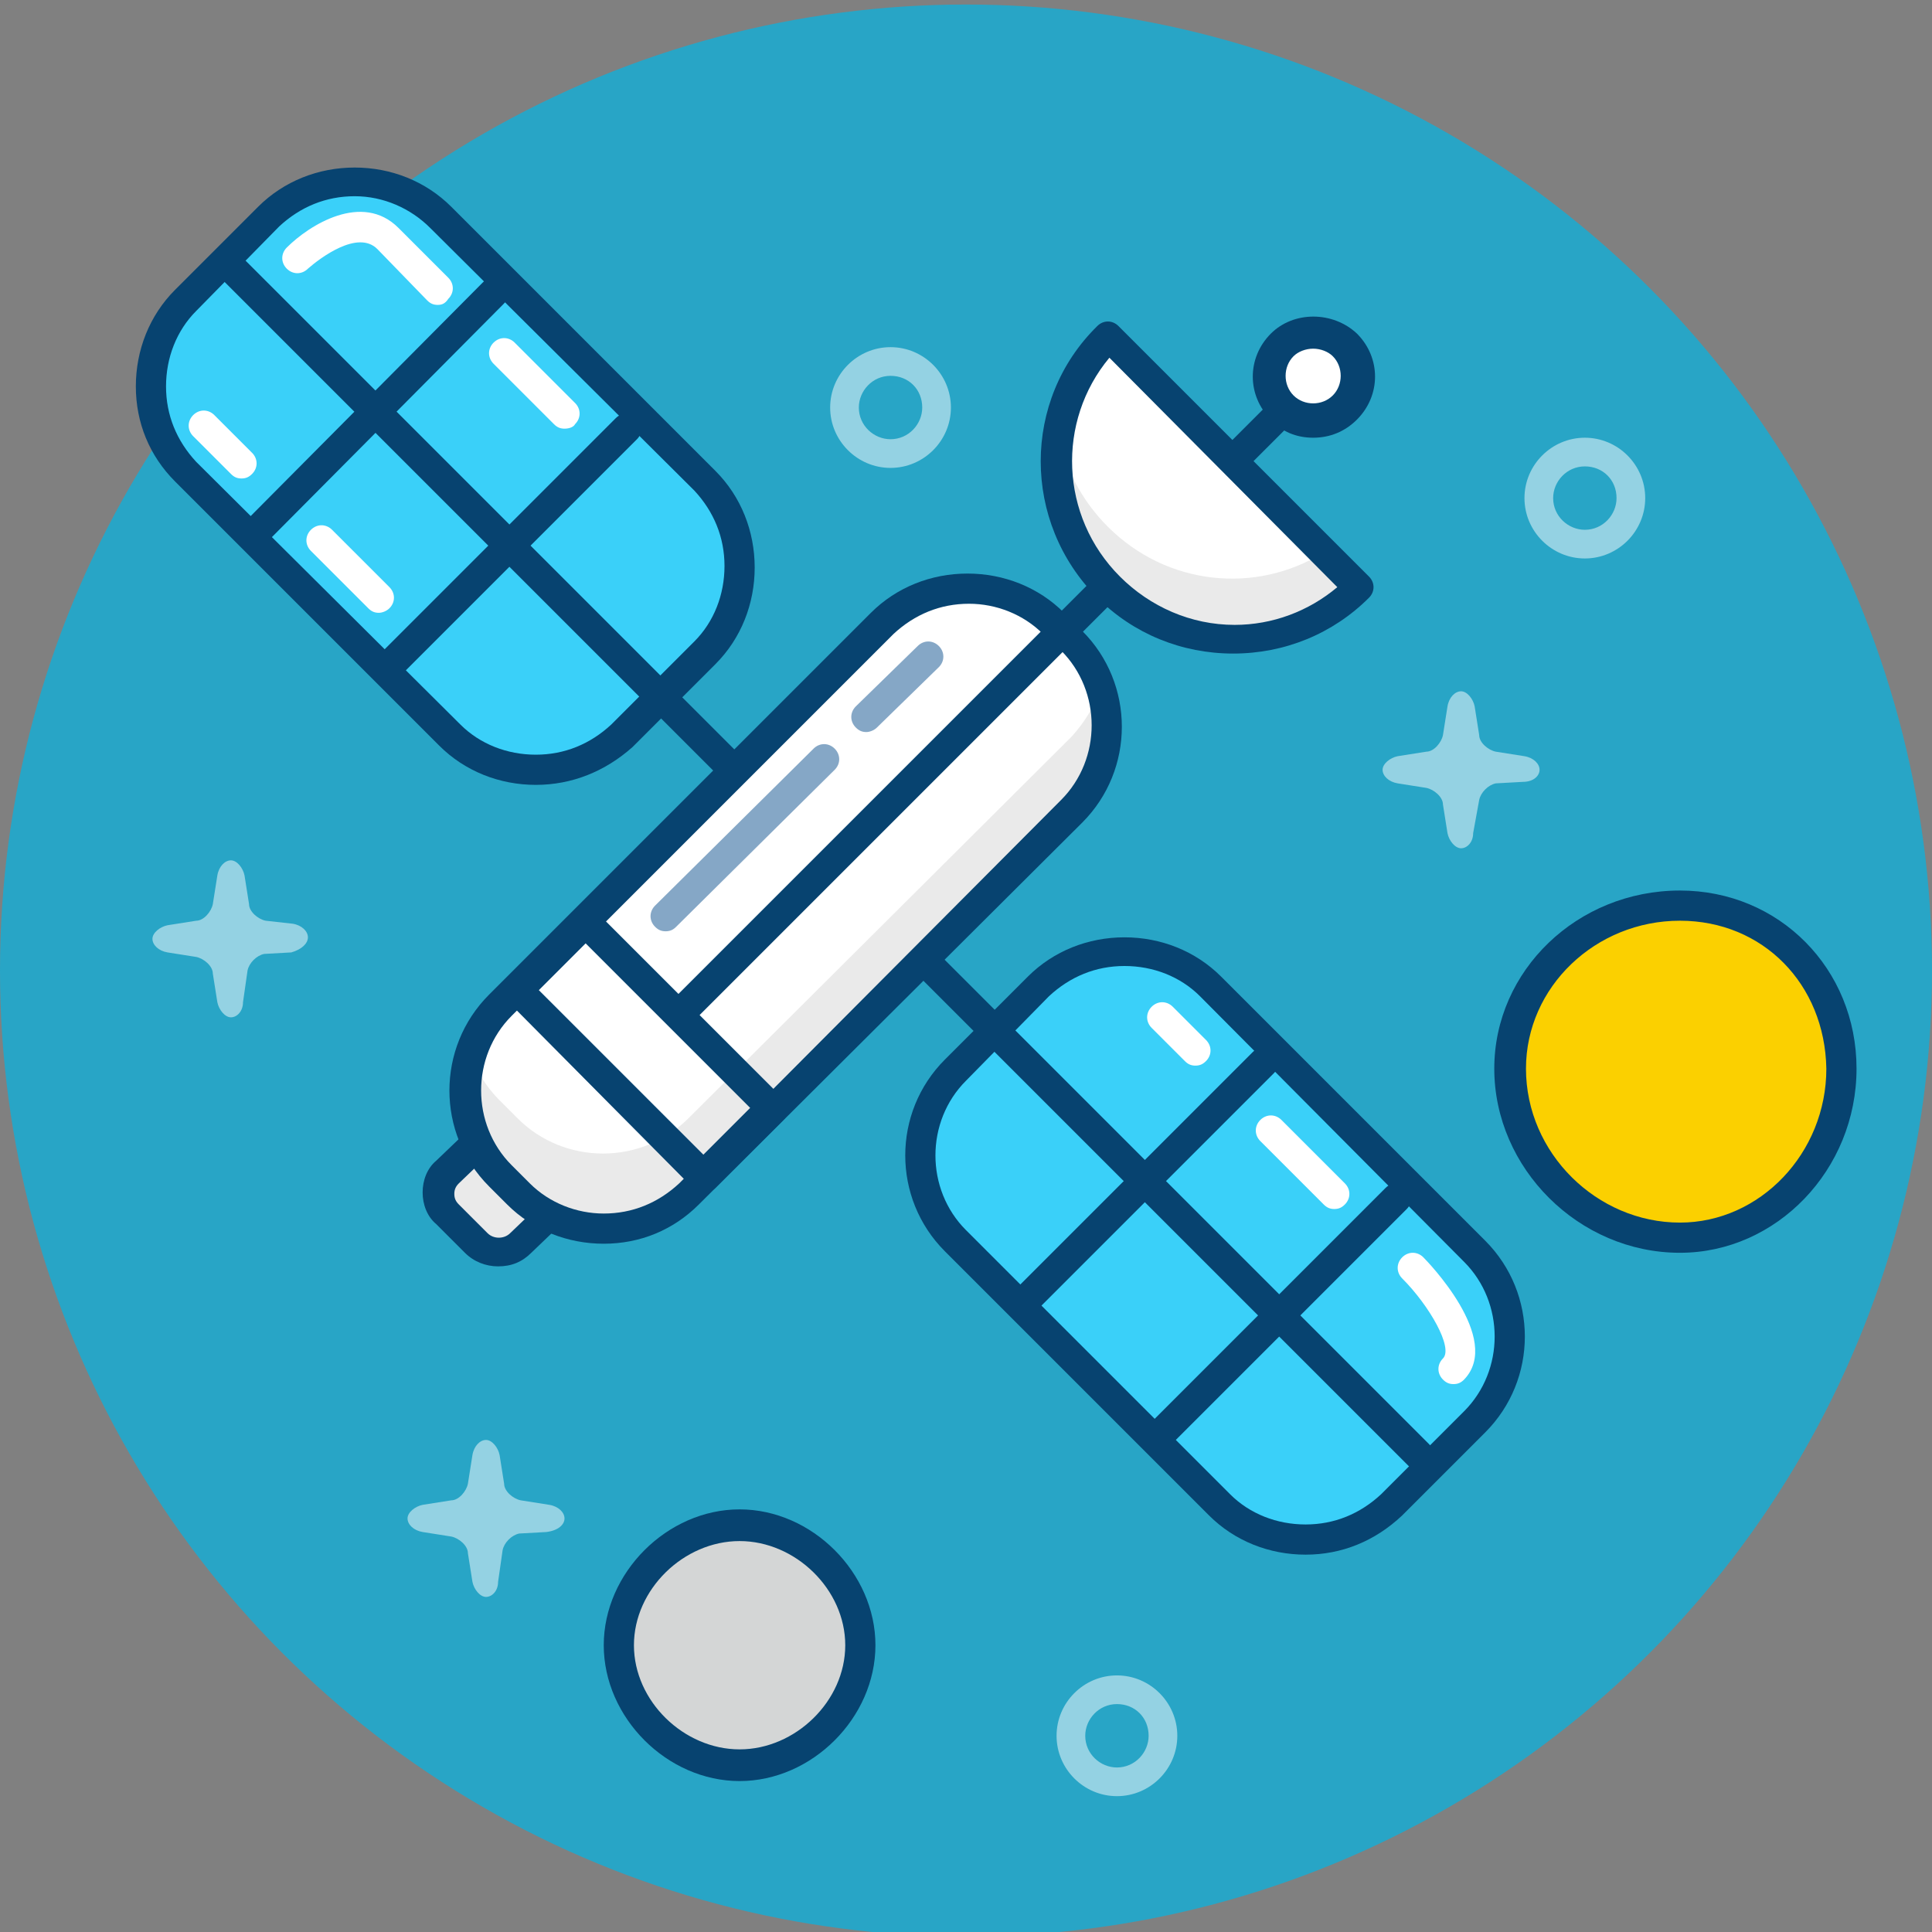 <?xml version="1.0" encoding="utf-8"?>
<!-- Generator: Adobe Illustrator 21.0.2, SVG Export Plug-In . SVG Version: 6.00 Build 0)  -->
<svg version="1.1" id="satelite" xmlns="http://www.w3.org/2000/svg" xmlns:xlink="http://www.w3.org/1999/xlink" x="0px" y="0px"
	 viewBox="0 0 128 128" style="enable-background:new 0 0 128 128;" xml:space="preserve">
<rect x="0" y="0" width="128" height="128" fill="#808080" stroke="none"/>
<style type="text/css">
	.st0{fill:#28A5C6;}
	.st1{fill:#FFFFFF;}
	.st2{fill:#EAEAEA;}
	.st3{fill:#074370;}
	.st4{fill:#3AD0F9;}
	.st5{opacity:0.5;fill:#0C508E;}
	.st6{fill:#FBD000;}
	.st7{fill:#D4D6D6;}
	.st8{opacity:0.5;fill:#FFFFFF;}
</style>
<g>
	<circle class="st0" cx="64" cy="64.3" r="64"/>
	<path class="st1" d="M90,38.9c-4.6,4.6-12,4.6-16.6,0c-4.6-4.6-4.6-12,0-16.6L90,38.9z"/>
	<path class="st2" d="M73.4,34.9c-1.8-1.8-2.9-4-3.3-6.3c-0.6,3.6,0.5,7.5,3.3,10.3c4.6,4.6,12,4.6,16.6,0l-2.3-2.3
		C83.2,39.4,77.3,38.8,73.4,34.9z"/>
	<ellipse transform="matrix(0.707 -0.707 0.707 0.707 7.786 68.979)" class="st1" cx="87.2" cy="25.1" rx="2.7" ry="2.7"/>
	<path class="st2" d="M36.9,77.2c0.8,0.8,0.8,2.1,0,2.8l-2.3,2.3c-0.8,0.8-2.1,0.8-2.8,0l-1.9-1.9c-0.8-0.8-0.8-2.1,0-2.8l2.3-2.3
		c0.8-0.8,2.1-0.8,2.8,0L36.9,77.2z"/>
	<path class="st3" d="M33,83.9c-0.8,0-1.6-0.3-2.2-0.9l-1.9-1.9C28.3,80.6,28,79.8,28,79c0-0.8,0.3-1.6,0.9-2.1l2.4-2.3
		c1.2-1.1,3.2-1.1,4.4,0l1.9,1.9c0.6,0.6,0.9,1.3,0.9,2.1c0,0.8-0.3,1.6-0.9,2.1L35.2,83C34.6,83.6,33.9,83.9,33,83.9z M33.5,75.8
		c-0.3,0-0.5,0.1-0.7,0.3l-2.4,2.3c-0.2,0.2-0.3,0.4-0.3,0.7c0,0.3,0.1,0.5,0.3,0.7l1.9,1.9c0.4,0.4,1.1,0.4,1.5,0l2.4-2.3
		c0.2-0.2,0.3-0.4,0.3-0.7c0-0.3-0.1-0.5-0.3-0.7L34.2,76C34,75.9,33.7,75.8,33.5,75.8z"/>
	<path class="st1" d="M71,42.4c3.1,3.1,3.1,8.2,0,11.3L45.6,79.1c-3.1,3.1-8.2,3.1-11.3,0l-1.2-1.2c-3.1-3.1-3.1-8.2,0-11.3
		l25.3-25.3c3.1-3.1,8.2-3.1,11.3,0L71,42.4z"/>
	<path class="st4" d="M28.8,14.4c-3.1-3.1-8.2-3.1-11.3,0L12,19.9c-3.1,3.1-3.1,8.2,0,11.3l17.5,17.5c3.1,3.1,8.2,3.1,11.3,0
		l5.5-5.5c3.1-3.1,3.1-8.2,0-11.3L28.8,14.4z"/>
	<path class="st3" d="M48.1,51.5c-0.3,0-0.5-0.1-0.7-0.3L14.9,18.7c-0.4-0.4-0.4-1,0-1.4c0.4-0.4,1-0.4,1.4,0l32.5,32.5
		c0.4,0.4,0.4,1,0,1.4C48.6,51.4,48.4,51.5,48.1,51.5z"/>
	<path class="st3" d="M25.9,45c-0.3,0-0.5-0.1-0.7-0.3c-0.4-0.4-0.4-1,0-1.4l15.6-15.6c0.4-0.4,1-0.4,1.4,0s0.4,1,0,1.4L26.6,44.7
		C26.5,44.9,26.2,45,25.9,45z"/>
	<path class="st3" d="M17.1,36.1c-0.3,0-0.5-0.1-0.7-0.3c-0.4-0.4-0.4-1,0-1.4L32,18.7c0.4-0.4,1-0.4,1.4,0c0.4,0.4,0.4,1,0,1.4
		L17.8,35.8C17.6,36,17.3,36.1,17.1,36.1z"/>
	<path class="st4" d="M97.6,83.2c3.1,3.1,3.1,8.2,0,11.3l-5.5,5.5c-3.1,3.1-8.2,3.1-11.3,0L63.3,82.6c-3.1-3.1-3.1-8.2,0-11.3
		l5.5-5.5c3.1-3.1,8.2-3.1,11.3,0L97.6,83.2z"/>
	<path class="st3" d="M94,97.4c-0.3,0-0.5-0.1-0.7-0.3L60.8,64.6c-0.4-0.4-0.4-1,0-1.4c0.4-0.4,1-0.4,1.4,0l32.5,32.5
		c0.4,0.4,0.4,1,0,1.4C94.5,97.3,94.3,97.4,94,97.4z"/>
	<path class="st3" d="M68,87.1c-0.3,0-0.5-0.1-0.7-0.3c-0.4-0.4-0.4-1,0-1.4L83,69.7c0.4-0.4,1-0.4,1.4,0c0.4,0.4,0.4,1,0,1.4
		L68.7,86.8C68.5,87,68.3,87.1,68,87.1z"/>
	<path class="st3" d="M76.9,96c-0.3,0-0.5-0.1-0.7-0.3c-0.4-0.4-0.4-1,0-1.4l15.6-15.6c0.4-0.4,1-0.4,1.4,0c0.4,0.4,0.4,1,0,1.4
		L77.6,95.7C77.4,95.9,77.2,96,76.9,96z"/>
	<path class="st3" d="M81.7,43.3c-3.4,0-6.6-1.3-9-3.7c-5-5-5-13.1,0-18c0.4-0.4,1-0.4,1.4,0l16.6,16.6c0.4,0.4,0.4,1,0,1.4
		C88.3,42,85.1,43.3,81.7,43.3z M73.5,23.7c-3.5,4.2-3.3,10.5,0.7,14.5c2,2,4.7,3.2,7.6,3.2c2.5,0,4.9-0.9,6.8-2.5L73.5,23.7z"/>
	<path class="st3" d="M70.9,42.3c-0.3,0-0.5-0.1-0.7-0.3c-0.4-0.4-0.4-1,0-1.4l2.1-2.1c0.4-0.4,1-0.4,1.4,0c0.4,0.4,0.4,1,0,1.4
		L71.6,42C71.4,42.2,71.2,42.3,70.9,42.3z"/>
	<path class="st2" d="M71,48.8L45.6,74.1c-3.1,3.1-8.2,3.1-11.3,0l-1.2-1.2c-0.9-0.9-1.6-2-1.9-3.2c-0.9,2.8-0.3,6,1.9,8.2l1.2,1.2
		c3.1,3.1,8.2,3.1,11.3,0L71,53.8c2.2-2.2,2.8-5.4,1.9-8.2C72.5,46.8,71.9,47.8,71,48.8z"/>
	<path class="st3" d="M46.6,79c-0.3,0-0.5-0.1-0.7-0.3L33.6,66.3c-0.4-0.4-0.4-1,0-1.4l4.5-4.5c0.4-0.4,1-0.4,1.4,0l12.4,12.4
		c0.4,0.4,0.4,1,0,1.4l-4.5,4.5C47.2,78.9,46.9,79,46.6,79z M35.7,65.6l10.9,10.9l3.1-3.1L38.8,62.5L35.7,65.6z"/>
	<path class="st3" d="M81.8,31.4c-0.3,0-0.5-0.1-0.7-0.3c-0.4-0.4-0.4-1,0-1.4l3-3c0.4-0.4,1-0.4,1.4,0c0.4,0.4,0.4,1,0,1.4l-3,3
		C82.3,31.3,82.1,31.4,81.8,31.4z"/>
	<path class="st3" d="M87,29c-1.1,0-2.1-0.4-2.8-1.2c-1.6-1.6-1.6-4.1,0-5.7c1.5-1.5,4.1-1.5,5.7,0c1.6,1.6,1.6,4.1,0,5.7
		C89.1,28.6,88.1,29,87,29z M87,23.1c-0.5,0-1,0.2-1.3,0.5c-0.7,0.7-0.7,1.9,0,2.6c0.7,0.7,1.9,0.7,2.6,0c0.7-0.7,0.7-1.9,0-2.6
		C88,23.3,87.5,23.1,87,23.1z"/>
	<path class="st3" d="M45.2,68c-0.3,0-0.5-0.1-0.7-0.3c-0.4-0.4-0.4-1,0-1.4l25-25c0.4-0.4,1-0.4,1.4,0c0.4,0.4,0.4,1,0,1.4l-25,25
		C45.7,67.9,45.5,68,45.2,68z"/>
	<path class="st3" d="M40,82.4c-2.4,0-4.7-0.9-6.4-2.6l-1.2-1.2c-3.5-3.5-3.5-9.2,0-12.7l25.3-25.3c1.7-1.7,4-2.6,6.4-2.6
		c2.4,0,4.7,0.9,6.4,2.6l1.2,1.2c3.5,3.5,3.5,9.2,0,12.7L46.3,79.8C44.6,81.5,42.4,82.4,40,82.4z M64.2,40c-1.9,0-3.6,0.7-5,2
		L33.9,67.3c-2.7,2.7-2.7,7.2,0,9.9l1.2,1.2c1.3,1.3,3.1,2,4.9,2c1.9,0,3.6-0.7,5-2L70.3,53c2.7-2.7,2.7-7.2,0-9.9L69.1,42
		C67.8,40.7,66,40,64.2,40z"/>
	<path class="st3" d="M35.5,52c-2.4,0-4.7-0.9-6.4-2.6L11.6,31.9C9.9,30.2,9,28,9,25.6c0-2.4,0.9-4.7,2.6-6.4l5.5-5.5
		c1.7-1.7,4-2.6,6.4-2.6c2.4,0,4.7,0.9,6.4,2.6l17.5,17.5c1.7,1.7,2.6,4,2.6,6.4c0,2.4-0.9,4.7-2.6,6.4l-5.5,5.5
		C40.1,51.1,37.9,52,35.5,52z M23.5,13c-1.9,0-3.6,0.7-5,2L13,20.6c-1.3,1.3-2,3.1-2,5c0,1.9,0.7,3.6,2,5L30.5,48c1.3,1.3,3.1,2,5,2
		c1.9,0,3.6-0.7,5-2l5.5-5.5c1.3-1.3,2-3.1,2-5c0-1.9-0.7-3.6-2-5L28.5,15.1C27.2,13.8,25.4,13,23.5,13z"/>
	<path class="st1" d="M29,20.2c-0.3,0-0.5-0.1-0.7-0.3L25,16.5c-1.3-1.3-3.8,0.6-4.6,1.3c-0.4,0.4-1,0.4-1.4,0c-0.4-0.4-0.4-1,0-1.4
		c1.5-1.5,5-3.7,7.4-1.3l3.3,3.3c0.4,0.4,0.4,1,0,1.4C29.5,20.1,29.3,20.2,29,20.2z"/>
	<path class="st1" d="M37.4,28.4c-0.3,0-0.5-0.1-0.7-0.3l-4-4c-0.4-0.4-0.4-1,0-1.4c0.4-0.4,1-0.4,1.4,0l4,4c0.4,0.4,0.4,1,0,1.4
		C38,28.3,37.7,28.4,37.4,28.4z"/>
	<path class="st1" d="M25.1,40.6c-0.3,0-0.5-0.1-0.7-0.3l-3.8-3.8c-0.4-0.4-0.4-1,0-1.4c0.4-0.4,1-0.4,1.4,0l3.8,3.8
		c0.4,0.4,0.4,1,0,1.4C25.6,40.5,25.3,40.6,25.1,40.6z"/>
	<path class="st1" d="M16,31.7c-0.3,0-0.5-0.1-0.7-0.3l-2.5-2.5c-0.4-0.4-0.4-1,0-1.4c0.4-0.4,1-0.4,1.4,0l2.5,2.5
		c0.4,0.4,0.4,1,0,1.4C16.5,31.6,16.3,31.7,16,31.7z"/>
	<path class="st3" d="M86.5,103c-2.4,0-4.7-0.9-6.4-2.6L62.6,82.9c-3.5-3.5-3.5-9.2,0-12.7l5.5-5.5c1.7-1.7,4-2.6,6.4-2.6
		s4.7,0.9,6.4,2.6l17.5,17.5c3.5,3.5,3.5,9.2,0,12.7l-5.5,5.5C91.1,102.1,88.9,103,86.5,103z M74.5,64c-1.9,0-3.6,0.7-5,2L64,71.6
		c-2.7,2.7-2.7,7.2,0,9.9L81.5,99c1.3,1.3,3.1,2,5,2s3.6-0.7,5-2l5.5-5.5c2.7-2.7,2.7-7.2,0-9.9L79.5,66C78.2,64.7,76.4,64,74.5,64z
		"/>
	<path class="st1" d="M96.3,91.7c-0.3,0-0.5-0.1-0.7-0.3c-0.4-0.4-0.4-1,0-1.4c0.7-0.7-0.9-3.5-2.7-5.3c-0.4-0.4-0.4-1,0-1.4
		c0.4-0.4,1-0.4,1.4,0c0.2,0.2,5.3,5.4,2.7,8.1C96.8,91.6,96.6,91.7,96.3,91.7z"/>
	<path class="st1" d="M88.4,80.1c-0.3,0-0.5-0.1-0.7-0.3l-4.2-4.2c-0.4-0.4-0.4-1,0-1.4c0.4-0.4,1-0.4,1.4,0l4.2,4.2
		c0.4,0.4,0.4,1,0,1.4C88.9,80,88.7,80.1,88.4,80.1z"/>
	<path class="st1" d="M79.2,70.6c-0.3,0-0.5-0.1-0.7-0.3l-2.2-2.2c-0.4-0.4-0.4-1,0-1.4c0.4-0.4,1-0.4,1.4,0l2.2,2.2
		c0.4,0.4,0.4,1,0,1.4C79.7,70.5,79.5,70.6,79.2,70.6z"/>
	<line class="st1" x1="57.4" y1="47.5" x2="61.4" y2="43.5"/>
	<path class="st5" d="M57.4,48.5c-0.3,0-0.5-0.1-0.7-0.3c-0.4-0.4-0.4-1,0-1.4l4.1-4c0.4-0.4,1-0.4,1.4,0c0.4,0.4,0.4,1,0,1.4
		l-4.1,4C57.9,48.4,57.6,48.5,57.4,48.5z"/>
	<line class="st1" x1="44.1" y1="60.7" x2="54.6" y2="50.3"/>
	<path class="st5" d="M44.1,61.7c-0.3,0-0.5-0.1-0.7-0.3c-0.4-0.4-0.4-1,0-1.4l10.5-10.4c0.4-0.4,1-0.4,1.4,0c0.4,0.4,0.4,1,0,1.4
		L44.8,61.4C44.6,61.6,44.4,61.7,44.1,61.7z"/>
	<ellipse class="st6" cx="111.3" cy="71.1" rx="11.2" ry="10.8"/>
	<ellipse class="st7" cx="49" cy="109.2" rx="7.5" ry="7.8"/>
	<path class="st3" d="M111.3,83C104.6,83,99,77.4,99,70.8c0-6.5,5.5-11.8,12.3-11.8c6.6,0,11.7,5.2,11.7,11.8
		C123,77.5,117.7,83,111.3,83z M111.3,61c-5.6,0-10.2,4.4-10.2,9.8c0,5.6,4.7,10.2,10.2,10.2c5.3,0,9.7-4.6,9.7-10.2
		C120.9,65.2,116.8,61,111.3,61z"/>
	<path class="st3" d="M49,118c-4.8,0-9-4.2-9-9s4.2-9,9-9s9,4.2,9,9S53.8,118,49,118z M49,102.1c-3.7,0-7,3.2-7,6.9s3.3,6.9,7,6.9
		s7-3.2,7-6.9S52.7,102.1,49,102.1z"/>
	<path class="st8" d="M59,31c-2.2,0-4-1.8-4-4c0-2.2,1.8-4,4-4c2.2,0,4,1.8,4,4C63,29.2,61.2,31,59,31z M59,24.9
		c-1.2,0-2.1,1-2.1,2.1c0,1.2,1,2.1,2.1,2.1c1.2,0,2.1-1,2.1-2.1C61.1,25.8,60.2,24.9,59,24.9z"/>
	<path class="st8" d="M74,119c-2.2,0-4-1.8-4-4c0-2.2,1.8-4,4-4c2.2,0,4,1.8,4,4C78,117.2,76.2,119,74,119z M74,112.9
		c-1.2,0-2.1,1-2.1,2.1c0,1.2,1,2.1,2.1,2.1c1.2,0,2.1-1,2.1-2.1C76.1,113.8,75.2,112.9,74,112.9z"/>
	<path class="st8" d="M105,37c-2.2,0-4-1.8-4-4c0-2.2,1.8-4,4-4c2.2,0,4,1.8,4,4C109,35.2,107.2,37,105,37z M105,30.9
		c-1.2,0-2.1,1-2.1,2.1c0,1.2,1,2.1,2.1,2.1c1.2,0,2.1-1,2.1-2.1C107.1,31.8,106.2,30.9,105,30.9z"/>
	<path class="st8" d="M102,51c0-0.4-0.4-0.8-1-0.9l-1.9-0.3c-0.5-0.1-1.1-0.6-1.1-1.1l-0.3-1.9c-0.1-0.5-0.5-1-0.9-1
		c-0.4,0-0.8,0.4-0.9,1l-0.3,1.9c-0.1,0.5-0.6,1.1-1.1,1.1l-1.9,0.3c-0.5,0.1-1,0.5-1,0.9c0,0.4,0.4,0.8,1,0.9l1.9,0.3
		c0.5,0.1,1.1,0.6,1.1,1.1l0.3,1.9c0.1,0.5,0.5,1,0.9,1c0.4,0,0.8-0.4,0.8-1L98,53c0.1-0.5,0.6-1,1.1-1.1l1.8-0.1
		C101.6,51.8,102,51.4,102,51z"/>
	<path class="st8" d="M37.4,100.6c0-0.4-0.4-0.8-1-0.9l-1.9-0.3c-0.5-0.1-1.1-0.6-1.1-1.1l-0.3-1.9c-0.1-0.5-0.5-1-0.9-1
		c-0.4,0-0.8,0.4-0.9,1l-0.3,1.9c-0.1,0.5-0.6,1.1-1.1,1.1l-1.9,0.3c-0.5,0.1-1,0.5-1,0.9c0,0.4,0.4,0.8,1,0.9l1.9,0.3
		c0.5,0.1,1.1,0.6,1.1,1.1l0.3,1.9c0.1,0.5,0.5,1,0.9,1c0.4,0,0.8-0.4,0.8-1l0.3-2.1c0.1-0.5,0.6-1,1.1-1.1l1.8-0.1
		C37,101.4,37.4,101,37.4,100.6z"/>
	<path class="st8" d="M20.4,62.1c0-0.4-0.4-0.8-1-0.9L17.6,61c-0.5-0.1-1.1-0.6-1.1-1.1L16.2,58c-0.1-0.5-0.5-1-0.9-1
		c-0.4,0-0.8,0.4-0.9,1l-0.3,1.9c-0.1,0.5-0.6,1.1-1.1,1.1l-1.9,0.3c-0.5,0.1-1,0.5-1,0.9c0,0.4,0.4,0.8,1,0.9l1.9,0.3
		c0.5,0.1,1.1,0.6,1.1,1.1l0.3,1.9c0.1,0.5,0.5,1,0.9,1c0.4,0,0.8-0.4,0.8-1l0.3-2.1c0.1-0.5,0.6-1,1.1-1.1l1.8-0.1
		C20,62.9,20.4,62.5,20.4,62.1z"/>
</g>
</svg>
